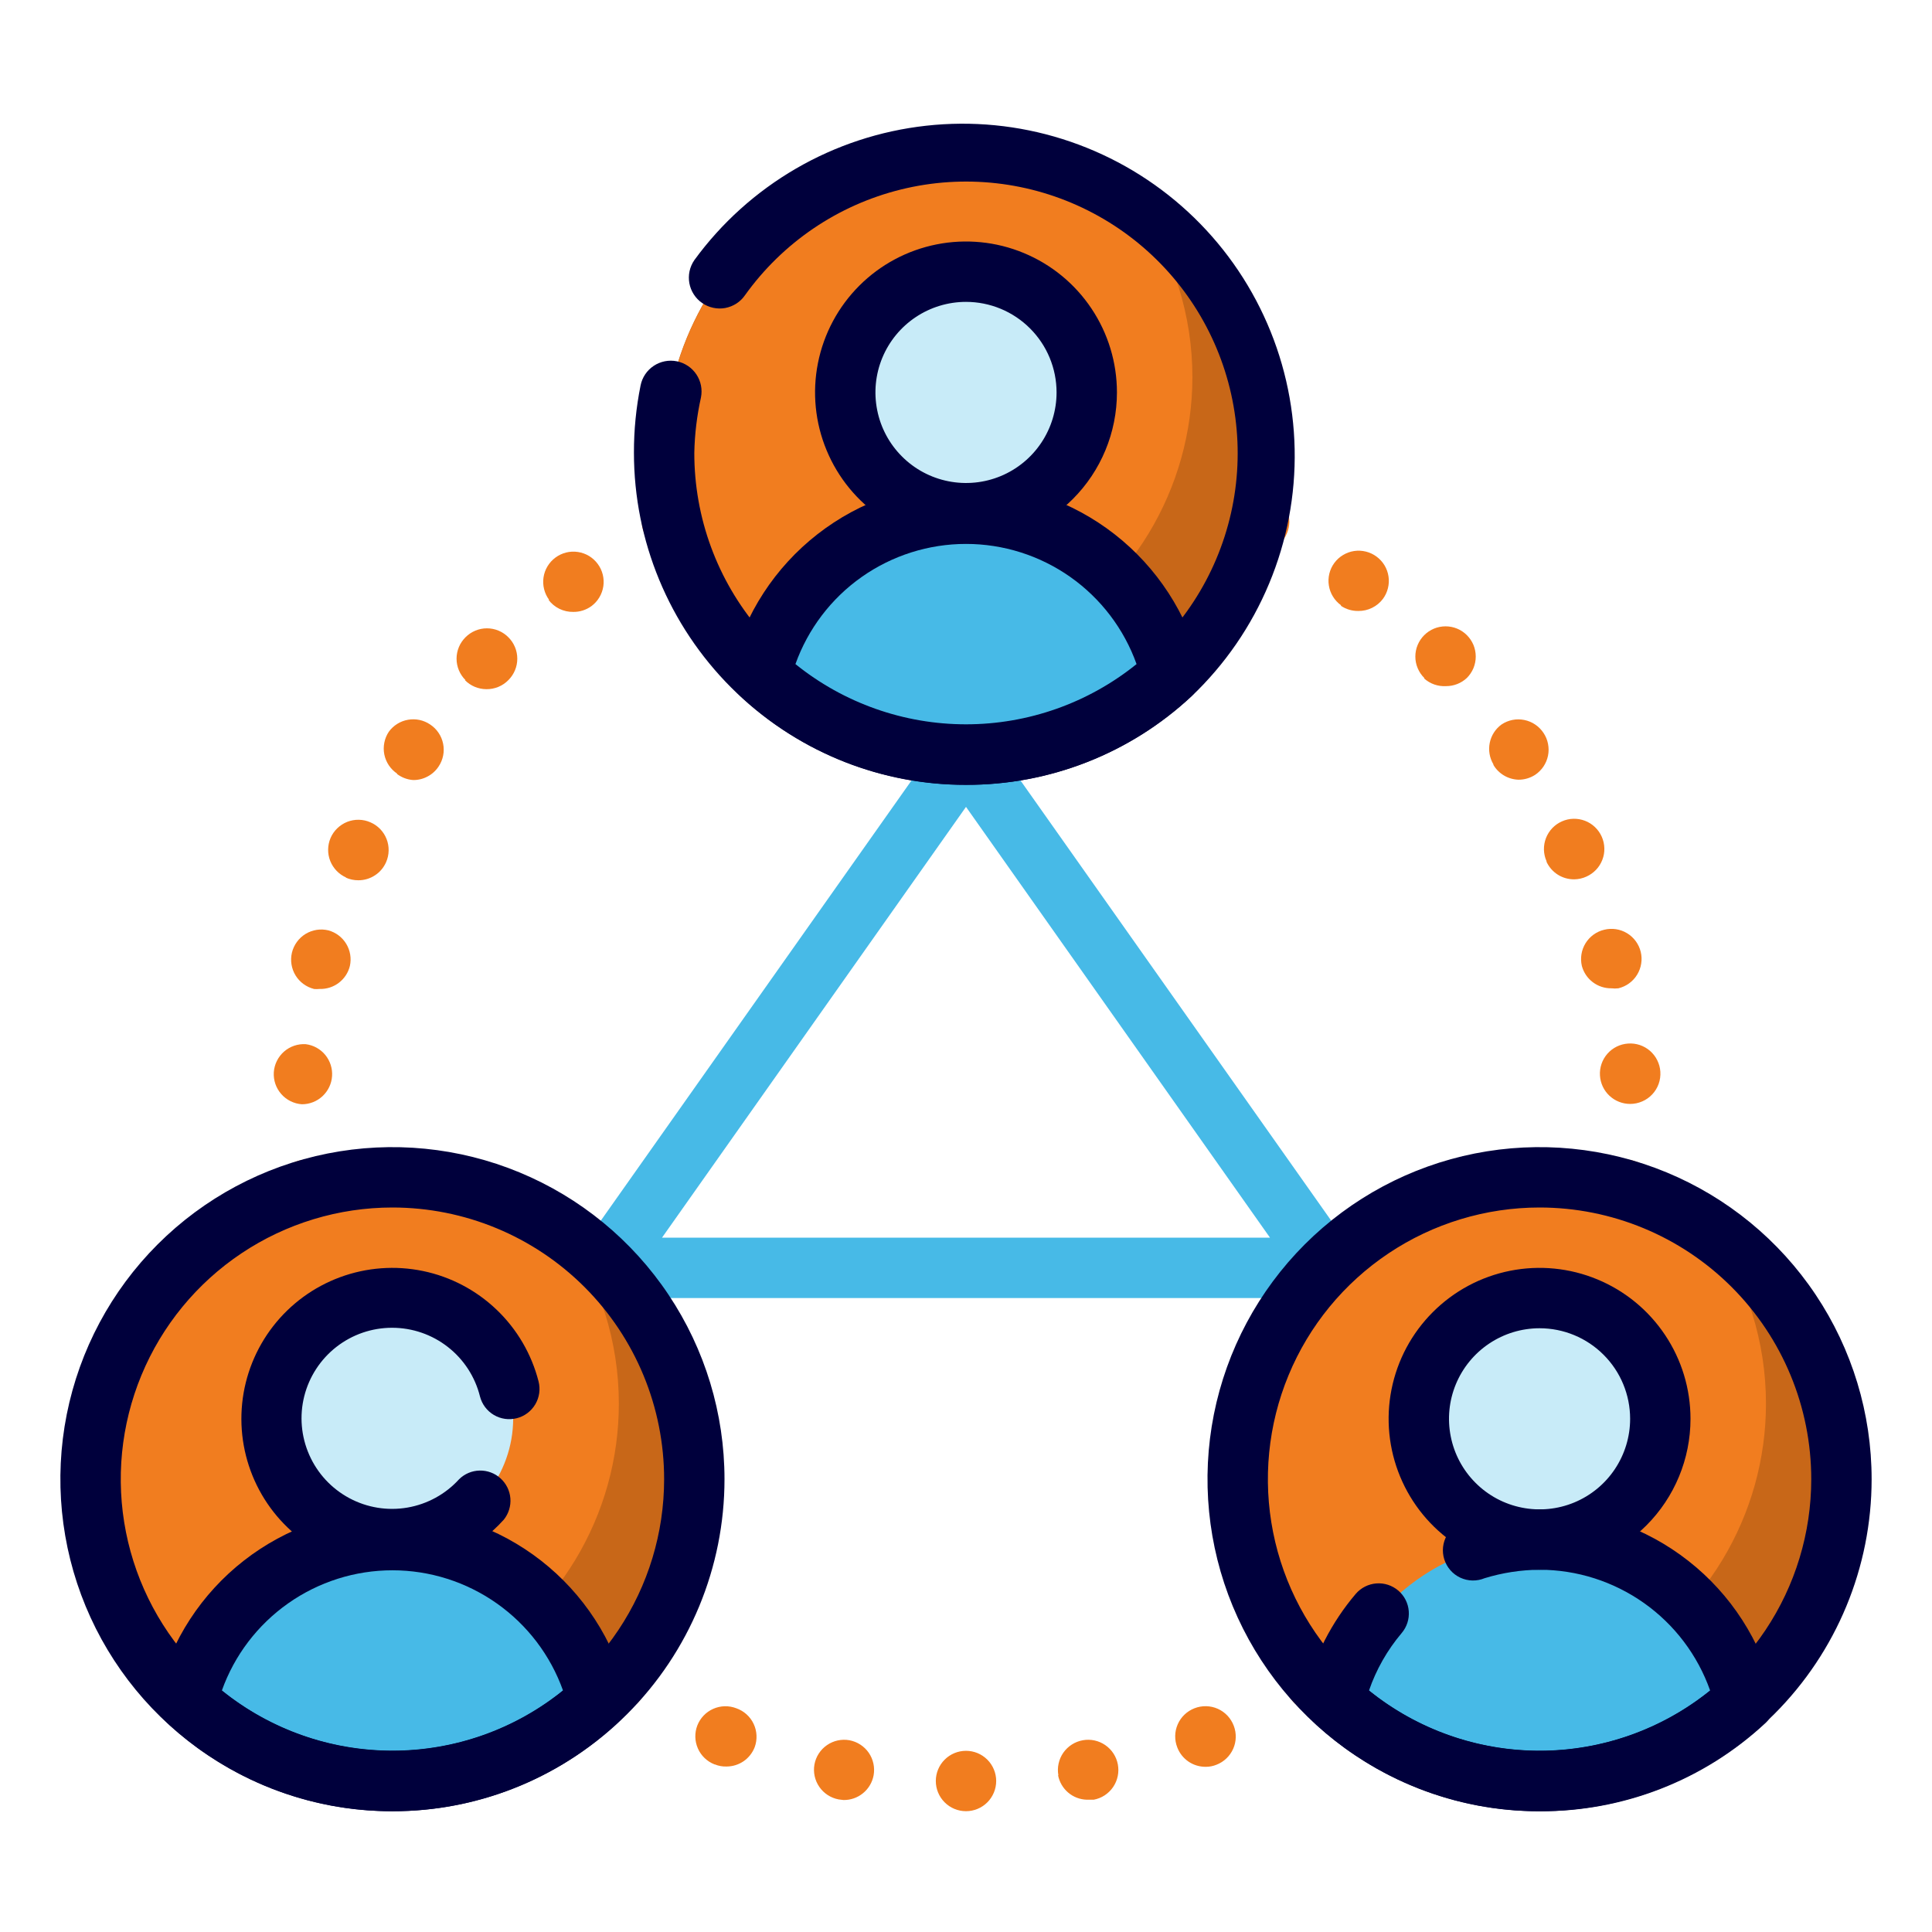 <svg width="64" height="64" viewBox="0 0 64 64" fill="none" xmlns="http://www.w3.org/2000/svg">
<path d="M44 42.999H20C19.816 42.999 19.636 42.949 19.479 42.854C19.322 42.759 19.194 42.622 19.11 42.459C19.032 42.301 18.998 42.125 19.01 41.95C19.023 41.774 19.081 41.605 19.18 41.459L31.18 24.459C31.272 24.327 31.394 24.219 31.537 24.145C31.68 24.07 31.839 24.031 32 24.031C32.161 24.031 32.319 24.07 32.462 24.145C32.605 24.219 32.727 24.327 32.82 24.459L44.82 41.459C44.918 41.605 44.977 41.774 44.989 41.95C45.001 42.125 44.967 42.301 44.89 42.459C44.805 42.622 44.677 42.759 44.52 42.854C44.363 42.949 44.183 42.999 44 42.999ZM21.93 40.999H42.07L32 26.729L21.93 40.999Z" fill="#47BAE7"/>
<path d="M41.741 18.267C41.61 18.266 41.481 18.238 41.361 18.187C41.231 18.146 41.109 18.081 41.001 17.997C40.908 17.904 40.835 17.793 40.785 17.671C40.735 17.549 40.71 17.419 40.711 17.287C40.715 17.023 40.818 16.769 41.001 16.577C41.142 16.439 41.32 16.345 41.514 16.307C41.708 16.27 41.909 16.291 42.091 16.367C42.212 16.418 42.324 16.489 42.421 16.577C42.604 16.769 42.707 17.023 42.711 17.287C42.709 17.418 42.682 17.547 42.631 17.667C42.58 17.788 42.509 17.9 42.421 17.997C42.236 18.17 41.994 18.266 41.741 18.267Z" fill="#F17D1F"/>
<path d="M53.001 35.629C52.984 35.365 53.073 35.105 53.247 34.907C53.421 34.708 53.667 34.587 53.931 34.569C54.062 34.559 54.194 34.576 54.319 34.617C54.444 34.659 54.56 34.725 54.659 34.811C54.758 34.898 54.84 35.003 54.898 35.121C54.957 35.239 54.992 35.367 55.001 35.499C55.01 35.636 54.992 35.773 54.946 35.903C54.9 36.032 54.828 36.151 54.734 36.251C54.64 36.352 54.526 36.432 54.4 36.486C54.274 36.541 54.138 36.569 54.001 36.569C53.746 36.569 53.5 36.472 53.314 36.297C53.128 36.123 53.016 35.883 53.001 35.629ZM52.401 31.999C52.341 31.741 52.385 31.471 52.523 31.246C52.662 31.021 52.884 30.86 53.141 30.799C53.398 30.735 53.67 30.776 53.897 30.913C54.124 31.05 54.287 31.271 54.351 31.529C54.382 31.657 54.388 31.79 54.367 31.92C54.347 32.05 54.301 32.175 54.232 32.288C54.164 32.4 54.073 32.498 53.967 32.575C53.86 32.653 53.739 32.708 53.611 32.739C53.534 32.748 53.457 32.748 53.381 32.739C53.158 32.742 52.941 32.671 52.764 32.537C52.586 32.403 52.459 32.213 52.401 31.999ZM51.231 28.529C51.178 28.409 51.148 28.279 51.145 28.148C51.142 28.016 51.165 27.886 51.212 27.763C51.26 27.64 51.331 27.528 51.421 27.433C51.512 27.338 51.62 27.262 51.741 27.209C51.861 27.155 51.99 27.126 52.122 27.123C52.253 27.12 52.384 27.143 52.507 27.19C52.629 27.237 52.741 27.308 52.836 27.399C52.931 27.49 53.008 27.598 53.061 27.719C53.114 27.839 53.143 27.968 53.146 28.1C53.15 28.231 53.127 28.362 53.079 28.484C53.032 28.607 52.961 28.719 52.87 28.814C52.779 28.909 52.671 28.985 52.551 29.039C52.425 29.096 52.289 29.127 52.151 29.129C51.958 29.131 51.768 29.078 51.605 28.975C51.442 28.872 51.312 28.724 51.231 28.549V28.529ZM49.471 25.319C49.343 25.105 49.3 24.851 49.35 24.606C49.4 24.362 49.539 24.145 49.741 23.999C49.85 23.925 49.973 23.875 50.102 23.849C50.232 23.823 50.365 23.824 50.494 23.85C50.623 23.876 50.746 23.927 50.855 24.001C50.964 24.074 51.058 24.169 51.131 24.279C51.204 24.388 51.255 24.511 51.28 24.64C51.306 24.77 51.306 24.903 51.28 25.032C51.254 25.161 51.202 25.284 51.129 25.393C51.055 25.502 50.961 25.596 50.851 25.669C50.687 25.774 50.496 25.83 50.301 25.829C50.132 25.823 49.968 25.776 49.823 25.69C49.678 25.605 49.557 25.484 49.471 25.339V25.319ZM47.181 22.459C47.087 22.366 47.013 22.255 46.962 22.133C46.911 22.011 46.885 21.881 46.885 21.749C46.885 21.617 46.911 21.486 46.962 21.364C47.013 21.242 47.087 21.132 47.181 21.039C47.368 20.852 47.622 20.748 47.886 20.748C48.15 20.748 48.403 20.852 48.591 21.039C48.684 21.132 48.759 21.242 48.81 21.364C48.86 21.486 48.886 21.617 48.886 21.749C48.886 21.881 48.86 22.011 48.81 22.133C48.759 22.255 48.684 22.366 48.591 22.459C48.404 22.634 48.157 22.73 47.901 22.729C47.637 22.744 47.378 22.654 47.181 22.479V22.459ZM44.421 20.049C44.314 19.971 44.224 19.874 44.155 19.761C44.086 19.649 44.04 19.524 44.02 19.394C43.999 19.264 44.005 19.131 44.036 19.003C44.067 18.875 44.123 18.755 44.201 18.649C44.279 18.543 44.377 18.453 44.49 18.386C44.602 18.318 44.727 18.273 44.857 18.253C44.987 18.234 45.12 18.24 45.247 18.272C45.375 18.304 45.495 18.36 45.601 18.439C45.707 18.517 45.796 18.615 45.864 18.727C45.932 18.84 45.977 18.965 45.996 19.095C46.016 19.225 46.009 19.358 45.977 19.485C45.946 19.613 45.889 19.733 45.811 19.839C45.717 19.964 45.594 20.066 45.453 20.135C45.313 20.205 45.158 20.24 45.001 20.239C44.794 20.243 44.592 20.184 44.421 20.069V20.049Z" fill="#F17D1F"/>
<path d="M53.869 40.416C53.738 40.417 53.607 40.392 53.485 40.342C53.363 40.292 53.253 40.219 53.159 40.127C53.066 40.033 52.993 39.922 52.943 39.8C52.894 39.679 52.868 39.548 52.869 39.416C52.873 39.152 52.976 38.898 53.159 38.706C53.254 38.615 53.366 38.544 53.489 38.496C53.672 38.419 53.874 38.398 54.069 38.437L54.249 38.496C54.313 38.518 54.373 38.549 54.429 38.587C54.481 38.623 54.532 38.663 54.579 38.706C54.67 38.802 54.742 38.914 54.789 39.036C54.84 39.157 54.868 39.286 54.869 39.416C54.873 39.548 54.845 39.678 54.789 39.797C54.744 39.921 54.673 40.033 54.579 40.127C54.486 40.22 54.373 40.292 54.249 40.337C54.129 40.388 54 40.415 53.869 40.416Z" fill="#F17D1F"/>
<path d="M10.131 40.42C10 40.419 9.871 40.391 9.751 40.34C9.627 40.295 9.514 40.224 9.421 40.13C9.327 40.037 9.256 39.924 9.211 39.8C9.16 39.68 9.132 39.551 9.131 39.42C9.135 39.155 9.238 38.902 9.421 38.71C9.518 38.622 9.63 38.551 9.751 38.5C9.87 38.446 10 38.418 10.131 38.418C10.262 38.418 10.392 38.446 10.511 38.5C10.632 38.551 10.744 38.622 10.841 38.71C11.024 38.902 11.127 39.155 11.131 39.42C11.133 39.55 11.109 39.679 11.061 39.8C11.003 39.92 10.929 40.031 10.841 40.13C10.744 40.218 10.632 40.289 10.511 40.34C10.391 40.391 10.261 40.419 10.131 40.42Z" fill="#F17D1F"/>
<path d="M10 36.58C9.737 36.562 9.491 36.44 9.317 36.242C9.142 36.043 9.054 35.784 9.07 35.52C9.088 35.256 9.21 35.011 9.408 34.836C9.607 34.662 9.867 34.573 10.13 34.59C10.383 34.622 10.614 34.75 10.776 34.947C10.937 35.144 11.018 35.396 11 35.65C10.983 35.903 10.869 36.139 10.684 36.312C10.498 36.485 10.254 36.581 10 36.58ZM10.4 32.76C10.145 32.696 9.926 32.534 9.789 32.31C9.653 32.085 9.61 31.816 9.67 31.56C9.701 31.432 9.756 31.311 9.834 31.204C9.911 31.097 10.009 31.007 10.121 30.938C10.234 30.869 10.359 30.824 10.489 30.803C10.619 30.783 10.752 30.789 10.88 30.82C11.127 30.888 11.339 31.049 11.471 31.268C11.603 31.488 11.646 31.75 11.59 32C11.536 32.222 11.406 32.418 11.225 32.556C11.043 32.695 10.819 32.767 10.59 32.76C10.521 32.767 10.45 32.767 10.38 32.76H10.4ZM11.47 29.07C11.228 28.964 11.038 28.767 10.94 28.522C10.843 28.277 10.847 28.003 10.95 27.76C11.002 27.639 11.078 27.529 11.173 27.438C11.268 27.346 11.379 27.274 11.502 27.225C11.625 27.177 11.756 27.153 11.888 27.156C12.02 27.158 12.149 27.187 12.27 27.24C12.391 27.292 12.501 27.368 12.593 27.462C12.684 27.557 12.757 27.669 12.805 27.792C12.853 27.914 12.877 28.045 12.874 28.177C12.872 28.309 12.843 28.439 12.79 28.56C12.712 28.739 12.584 28.891 12.42 28.997C12.257 29.104 12.066 29.161 11.87 29.16C11.725 29.161 11.582 29.13 11.45 29.07H11.47ZM13.16 25.63C13.05 25.557 12.956 25.464 12.882 25.354C12.809 25.245 12.757 25.122 12.731 24.993C12.705 24.864 12.705 24.731 12.731 24.602C12.756 24.472 12.807 24.349 12.88 24.24C13.033 24.03 13.261 23.887 13.517 23.843C13.772 23.798 14.035 23.854 14.25 24C14.36 24.073 14.455 24.166 14.528 24.276C14.602 24.385 14.653 24.508 14.679 24.637C14.705 24.766 14.706 24.899 14.68 25.028C14.654 25.157 14.604 25.28 14.53 25.39C14.439 25.529 14.314 25.643 14.167 25.721C14.021 25.8 13.857 25.841 13.69 25.84C13.49 25.827 13.298 25.753 13.14 25.63H13.16ZM15.42 22.53C15.327 22.437 15.252 22.326 15.201 22.204C15.151 22.083 15.124 21.952 15.124 21.82C15.124 21.688 15.151 21.557 15.201 21.435C15.252 21.313 15.327 21.203 15.42 21.11C15.513 21.016 15.624 20.942 15.746 20.891C15.868 20.84 15.998 20.814 16.13 20.814C16.262 20.814 16.393 20.84 16.515 20.891C16.637 20.942 16.747 21.016 16.84 21.11C16.934 21.203 17.008 21.313 17.059 21.435C17.11 21.557 17.136 21.688 17.136 21.82C17.136 21.952 17.11 22.083 17.059 22.204C17.008 22.326 16.934 22.437 16.84 22.53C16.745 22.627 16.632 22.703 16.506 22.755C16.381 22.806 16.246 22.832 16.11 22.83C15.978 22.829 15.847 22.802 15.725 22.751C15.603 22.7 15.493 22.624 15.4 22.53H15.42ZM18.19 19.87C18.112 19.764 18.055 19.644 18.024 19.517C17.992 19.389 17.985 19.256 18.005 19.126C18.024 18.996 18.069 18.871 18.137 18.759C18.205 18.646 18.294 18.548 18.4 18.47C18.506 18.392 18.626 18.335 18.754 18.303C18.881 18.271 19.014 18.265 19.144 18.285C19.274 18.304 19.399 18.349 19.512 18.417C19.624 18.485 19.722 18.574 19.8 18.68C19.879 18.785 19.935 18.906 19.967 19.033C19.999 19.161 20.005 19.293 19.986 19.423C19.966 19.553 19.921 19.678 19.853 19.791C19.785 19.904 19.696 20.002 19.59 20.08C19.416 20.206 19.206 20.273 18.99 20.27C18.832 20.273 18.675 20.238 18.532 20.169C18.389 20.099 18.265 19.997 18.17 19.87H18.19Z" fill="#F17D1F"/>
<path d="M22.26 18.27C21.994 18.27 21.74 18.164 21.553 17.977C21.365 17.789 21.26 17.535 21.26 17.27C21.26 17.004 21.365 16.75 21.553 16.562C21.74 16.375 21.994 16.27 22.26 16.27C22.525 16.27 22.779 16.375 22.967 16.562C23.154 16.75 23.26 17.004 23.26 17.27C23.261 17.399 23.238 17.529 23.19 17.649C23.143 17.774 23.079 17.892 23 18C22.901 18.092 22.785 18.164 22.657 18.21C22.53 18.257 22.395 18.277 22.26 18.27Z" fill="#F17D1F"/>
<path d="M20.41 56.709C20.28 56.708 20.151 56.68 20.03 56.629C19.909 56.578 19.797 56.508 19.7 56.419C19.561 56.279 19.468 56.1 19.43 55.906C19.393 55.712 19.414 55.511 19.49 55.329C19.541 55.208 19.612 55.096 19.7 54.999C19.795 54.908 19.907 54.837 20.03 54.789C20.212 54.712 20.413 54.692 20.607 54.729C20.801 54.766 20.98 54.86 21.12 54.999C21.209 55.096 21.28 55.208 21.33 55.329C21.386 55.448 21.414 55.578 21.41 55.709C21.41 55.974 21.305 56.229 21.117 56.416C20.93 56.604 20.675 56.709 20.41 56.709Z" fill="#F17D1F"/>
<path d="M31 58.998C31 58.733 31.105 58.478 31.293 58.291C31.48 58.103 31.734 57.998 32 57.998C32.265 57.998 32.519 58.103 32.707 58.291C32.894 58.478 33 58.733 33 58.998C33 59.263 32.894 59.518 32.707 59.705C32.519 59.893 32.265 59.998 32 59.998C31.734 59.998 31.48 59.893 31.293 59.705C31.105 59.518 31 59.263 31 58.998ZM35.06 58.808C35.037 58.679 35.039 58.546 35.068 58.418C35.096 58.289 35.149 58.168 35.224 58.06C35.3 57.953 35.395 57.861 35.506 57.79C35.617 57.719 35.74 57.671 35.87 57.648C36.129 57.601 36.397 57.659 36.614 57.809C36.832 57.959 36.981 58.189 37.03 58.448C37.054 58.577 37.053 58.71 37.026 58.839C36.999 58.968 36.947 59.09 36.873 59.199C36.798 59.308 36.703 59.401 36.593 59.473C36.483 59.545 36.359 59.594 36.23 59.618H36C35.773 59.611 35.555 59.527 35.383 59.38C35.21 59.232 35.093 59.031 35.05 58.808H35.06ZM27.78 59.608C27.52 59.559 27.291 59.41 27.141 59.193C26.991 58.976 26.933 58.708 26.98 58.448C27.028 58.189 27.177 57.959 27.395 57.809C27.612 57.659 27.88 57.601 28.14 57.648C28.399 57.697 28.629 57.846 28.779 58.063C28.928 58.281 28.986 58.548 28.94 58.808C28.897 59.041 28.773 59.251 28.59 59.401C28.407 59.552 28.176 59.632 27.94 59.628L27.78 59.608ZM39 57.888C38.951 57.765 38.928 57.634 38.93 57.502C38.932 57.37 38.961 57.24 39.014 57.119C39.067 56.998 39.143 56.889 39.239 56.798C39.334 56.707 39.447 56.636 39.57 56.588C39.693 56.54 39.825 56.517 39.957 56.52C40.09 56.523 40.22 56.552 40.341 56.606C40.462 56.66 40.571 56.738 40.662 56.834C40.752 56.931 40.823 57.044 40.87 57.168C40.964 57.415 40.958 57.689 40.851 57.931C40.744 58.172 40.546 58.362 40.3 58.458C40.186 58.505 40.063 58.529 39.94 58.528C39.736 58.529 39.538 58.469 39.37 58.355C39.202 58.24 39.073 58.078 39 57.888ZM23.67 58.448C23.424 58.352 23.225 58.162 23.119 57.921C23.012 57.679 23.005 57.405 23.1 57.158C23.196 56.912 23.385 56.714 23.627 56.607C23.869 56.5 24.143 56.493 24.39 56.588C24.515 56.632 24.631 56.7 24.73 56.789C24.828 56.877 24.909 56.985 24.965 57.105C25.022 57.225 25.054 57.355 25.06 57.488C25.066 57.621 25.046 57.753 25 57.878C24.927 58.066 24.799 58.228 24.634 58.342C24.468 58.456 24.271 58.517 24.07 58.518C23.936 58.523 23.803 58.499 23.68 58.448H23.67Z" fill="#F17D1F"/>
<path d="M43.59 56.709C43.459 56.707 43.33 56.68 43.21 56.629C43.089 56.578 42.977 56.507 42.88 56.419C42.741 56.278 42.647 56.1 42.61 55.906C42.572 55.712 42.593 55.511 42.67 55.329C42.721 55.208 42.792 55.096 42.88 54.999C42.973 54.905 43.084 54.831 43.205 54.78C43.327 54.729 43.458 54.703 43.59 54.703C43.722 54.703 43.853 54.729 43.975 54.78C44.096 54.831 44.207 54.905 44.3 54.999C44.388 55.096 44.459 55.208 44.51 55.329C44.587 55.511 44.608 55.712 44.57 55.906C44.533 56.1 44.439 56.278 44.3 56.419C44.203 56.507 44.091 56.578 43.97 56.629C43.85 56.68 43.721 56.707 43.59 56.709Z" fill="#F17D1F"/>
<path d="M23 48.997C23 51.234 22.25 53.407 20.869 55.167C19.488 56.928 17.557 58.174 15.384 58.708C13.211 59.241 10.922 59.031 8.883 58.109C6.844 57.188 5.173 55.61 4.137 53.627C3.101 51.644 2.76 49.371 3.168 47.171C3.576 44.972 4.71 42.972 6.389 41.493C8.068 40.014 10.194 39.141 12.428 39.013C14.661 38.884 16.873 39.509 18.71 40.787C20.034 41.708 21.116 42.935 21.863 44.365C22.61 45.794 23 47.384 23 48.997Z" fill="#C86718"/>
<path d="M61 48.997C61 51.234 60.249 53.407 58.869 55.167C57.488 56.928 55.557 58.174 53.384 58.708C51.211 59.241 48.922 59.031 46.883 58.109C44.844 57.188 43.173 55.61 42.137 53.627C41.101 51.644 40.76 49.371 41.168 47.171C41.576 44.972 42.71 42.972 44.389 41.493C46.068 40.014 48.194 39.141 50.428 39.013C52.661 38.884 54.873 39.509 56.71 40.787C58.034 41.708 59.116 42.935 59.863 44.365C60.61 45.794 61 47.384 61 48.997Z" fill="#C86718"/>
<path d="M42 14.997C41.998 16.941 41.429 18.842 40.364 20.467C39.298 22.093 37.782 23.373 36.001 24.15C34.22 24.928 32.25 25.17 30.334 24.846C28.418 24.522 26.637 23.647 25.21 22.327C24.676 21.833 24.197 21.283 23.78 20.687C22.887 19.398 22.309 17.916 22.094 16.362C21.879 14.808 22.033 13.225 22.543 11.741C23.053 10.258 23.905 8.915 25.03 7.821C26.155 6.728 27.521 5.914 29.019 5.447C30.517 4.979 32.103 4.87 33.65 5.129C35.198 5.388 36.662 6.008 37.926 6.937C39.19 7.867 40.217 9.081 40.925 10.481C41.632 11.881 42.001 13.428 42 14.997Z" fill="#C86718"/>
<path d="M20.5 46.498C20.5 48.325 20 50.116 19.053 51.679C18.107 53.242 16.75 54.515 15.131 55.361C13.512 56.207 11.693 56.593 9.869 56.478C8.046 56.363 6.289 55.751 4.79 54.708C3.45 52.782 2.83 50.447 3.037 48.11C3.245 45.773 4.268 43.584 5.927 41.925C7.586 40.266 9.775 39.243 12.112 39.035C14.449 38.828 16.784 39.448 18.71 40.788C19.875 42.464 20.5 44.456 20.5 46.498Z" fill="#F17D1F"/>
<path d="M58.5 46.498C58.5 48.325 57.999 50.116 57.053 51.679C56.107 53.242 54.75 54.515 53.131 55.361C51.512 56.207 49.693 56.593 47.869 56.478C46.046 56.363 44.289 55.751 42.79 54.708C41.45 52.782 40.83 50.447 41.037 48.11C41.245 45.773 42.268 43.584 43.927 41.925C45.586 40.266 47.775 39.243 50.112 39.035C52.449 38.828 54.784 39.448 56.71 40.788C57.875 42.464 58.5 44.456 58.5 46.498Z" fill="#F17D1F"/>
<path d="M39.5 12.496C39.498 14.323 38.995 16.114 38.047 17.676C37.098 19.237 35.74 20.509 34.12 21.352C32.501 22.197 30.68 22.581 28.857 22.463C27.034 22.346 25.278 21.731 23.78 20.686C22.448 18.759 21.835 16.426 22.047 14.093C22.259 11.76 23.284 9.576 24.942 7.921C26.601 6.267 28.787 5.247 31.12 5.039C33.454 4.832 35.786 5.45 37.71 6.786C38.876 8.462 39.5 10.455 39.5 12.496Z" fill="#F17D1F"/>
<path d="M36 13C35.996 13.912 35.68 14.795 35.105 15.503C34.531 16.211 33.731 16.701 32.84 16.893C31.948 17.084 31.018 16.965 30.203 16.555C29.388 16.146 28.738 15.47 28.36 14.64C28.123 14.126 28 13.566 28 13C28 11.939 28.421 10.922 29.172 10.172C29.922 9.421 30.939 9 32 9C32.566 9 33.126 9.123 33.64 9.36C34.342 9.675 34.938 10.187 35.356 10.832C35.775 11.478 35.998 12.231 36 13Z" fill="#C8EBF8"/>
<path d="M38.791 22.329C36.943 24.039 34.518 24.988 32.001 24.988C29.484 24.988 27.059 24.039 25.211 22.329C25.59 20.816 26.465 19.473 27.695 18.512C28.925 17.553 30.441 17.031 32.001 17.031C33.561 17.031 35.077 17.553 36.307 18.512C37.537 19.473 38.412 20.816 38.791 22.329Z" fill="#47BAE7"/>
<path d="M55 47C54.996 47.912 54.68 48.795 54.105 49.503C53.531 50.211 52.731 50.701 51.84 50.893C50.948 51.084 50.018 50.965 49.203 50.555C48.388 50.146 47.738 49.47 47.36 48.64C47.123 48.126 47.001 47.566 47 47C47 45.939 47.421 44.922 48.172 44.172C48.922 43.421 49.939 43 51 43C51.566 43.001 52.126 43.123 52.64 43.36C53.342 43.675 53.938 44.187 54.356 44.832C54.775 45.478 54.998 46.231 55 47Z" fill="#C8EBF8"/>
<path d="M57.791 56.33C55.943 58.039 53.518 58.988 51.001 58.988C48.484 58.988 46.059 58.039 44.211 56.33C44.59 54.816 45.465 53.472 46.695 52.513C47.925 51.553 49.441 51.031 51.001 51.031C52.561 51.031 54.077 51.553 55.307 52.513C56.537 53.472 57.412 54.816 57.791 56.33Z" fill="#47BAE7"/>
<path d="M17 47C16.996 47.912 16.68 48.795 16.105 49.503C15.531 50.211 14.731 50.701 13.84 50.893C12.948 51.084 12.018 50.965 11.203 50.555C10.388 50.146 9.738 49.47 9.36 48.64C9.123 48.126 9 47.566 9 47C9 45.939 9.421 44.922 10.172 44.172C10.922 43.421 11.939 43 13 43C13.566 43.001 14.126 43.123 14.64 43.36C15.342 43.675 15.938 44.187 16.356 44.832C16.775 45.478 16.998 46.231 17 47Z" fill="#C8EBF8"/>
<path d="M34 11C34 12.061 33.579 13.078 32.828 13.828C32.078 14.579 31.061 15 30 15C29.434 14.999 28.874 14.877 28.36 14.64C28.123 14.126 28 13.566 28 13C28 11.939 28.421 10.922 29.172 10.172C29.922 9.421 30.939 9 32 9C32.566 9 33.126 9.123 33.64 9.36C33.877 9.874 33.999 10.434 34 11Z" fill="#C8EBF8"/>
<path d="M53 45C53 46.061 52.579 47.078 51.828 47.828C51.078 48.579 50.061 49 49 49C48.434 48.999 47.874 48.877 47.36 48.64C47.123 48.126 47.001 47.566 47 47C47 45.939 47.421 44.922 48.172 44.172C48.922 43.421 49.939 43 51 43C51.566 43.001 52.126 43.123 52.64 43.36C52.877 43.874 52.999 44.434 53 45Z" fill="#C8EBF8"/>
<path d="M15 45C15 46.061 14.579 47.078 13.828 47.828C13.078 48.579 12.061 49 11 49C10.434 48.999 9.874 48.877 9.36 48.64C9.123 48.126 9 47.566 9 47C9 45.939 9.421 44.922 10.172 44.172C10.922 43.421 11.939 43 13 43C13.566 43.001 14.126 43.123 14.64 43.36C14.877 43.874 14.999 44.434 15 45Z" fill="#C8EBF8"/>
<path d="M19.791 56.33C17.943 58.039 15.518 58.988 13.001 58.988C10.484 58.988 8.059 58.039 6.211 56.33C6.59 54.816 7.464 53.472 8.695 52.513C9.925 51.553 11.441 51.031 13.001 51.031C14.561 51.031 16.077 51.553 17.307 52.513C18.537 53.472 19.412 54.816 19.791 56.33Z" fill="#47BAE7"/>
<path d="M13 60C10.824 60 8.698 59.355 6.889 58.146C5.08 56.938 3.67 55.219 2.837 53.209C2.005 51.2 1.787 48.988 2.211 46.854C2.636 44.72 3.683 42.76 5.222 41.222C6.76 39.684 8.72 38.636 10.854 38.211C12.988 37.787 15.2 38.005 17.209 38.837C19.22 39.67 20.938 41.08 22.146 42.889C23.355 44.698 24 46.824 24 49C24 51.917 22.841 54.715 20.778 56.778C18.715 58.841 15.917 60 13 60ZM13 40C11.22 40 9.48 40.528 8 41.517C6.52 42.506 5.366 43.911 4.685 45.556C4.004 47.2 3.826 49.01 4.173 50.756C4.52 52.502 5.377 54.105 6.636 55.364C7.895 56.623 9.498 57.48 11.244 57.827C12.99 58.174 14.8 57.996 16.444 57.315C18.089 56.634 19.494 55.48 20.483 54C21.472 52.52 22 50.78 22 49C22 46.613 21.052 44.324 19.364 42.636C17.676 40.948 15.387 40 13 40Z" fill="#00003C"/>
<path d="M51 60C48.824 60 46.698 59.355 44.889 58.146C43.08 56.938 41.67 55.219 40.837 53.209C40.005 51.2 39.787 48.988 40.211 46.854C40.636 44.72 41.684 42.76 43.222 41.222C44.76 39.684 46.72 38.636 48.854 38.211C50.988 37.787 53.2 38.005 55.209 38.837C57.219 39.67 58.938 41.08 60.146 42.889C61.355 44.698 62 46.824 62 49C62 51.917 60.841 54.715 58.778 56.778C56.715 58.841 53.917 60 51 60ZM51 40C49.22 40 47.48 40.528 46 41.517C44.52 42.506 43.366 43.911 42.685 45.556C42.004 47.2 41.826 49.01 42.173 50.756C42.52 52.502 43.377 54.105 44.636 55.364C45.895 56.623 47.498 57.48 49.244 57.827C50.99 58.174 52.8 57.996 54.444 57.315C56.089 56.634 57.494 55.48 58.483 54C59.472 52.52 60 50.78 60 49C60 46.613 59.052 44.324 57.364 42.636C55.676 40.948 53.387 40 51 40Z" fill="#00003C"/>
<path d="M32 25.998C29.083 25.998 26.285 24.84 24.222 22.777C22.159 20.714 21 17.916 21 14.998C20.998 14.249 21.072 13.502 21.22 12.768C21.273 12.503 21.429 12.27 21.654 12.12C21.879 11.97 22.155 11.915 22.42 11.968C22.685 12.021 22.919 12.178 23.069 12.403C23.219 12.628 23.273 12.903 23.22 13.168C23.086 13.77 23.012 14.383 23 14.998C22.996 17.145 23.76 19.222 25.153 20.855C26.546 22.488 28.476 23.57 30.596 23.904C32.717 24.239 34.887 23.805 36.715 22.681C38.543 21.556 39.91 19.815 40.567 17.772C41.225 15.729 41.13 13.518 40.301 11.538C39.472 9.558 37.963 7.94 36.045 6.975C34.128 6.01 31.928 5.762 29.845 6.277C27.761 6.791 25.929 8.033 24.68 9.778C24.604 9.889 24.507 9.983 24.394 10.056C24.282 10.128 24.156 10.178 24.024 10.203C23.892 10.227 23.757 10.225 23.626 10.196C23.495 10.168 23.37 10.114 23.26 10.038C23.15 9.962 23.055 9.865 22.983 9.752C22.91 9.64 22.86 9.514 22.836 9.382C22.812 9.25 22.814 9.115 22.842 8.984C22.87 8.853 22.924 8.729 23 8.618C23.9 7.383 25.048 6.35 26.37 5.583C27.692 4.816 29.159 4.333 30.677 4.165C32.196 3.996 33.734 4.146 35.191 4.605C36.649 5.064 37.995 5.821 39.144 6.829C40.293 7.837 41.219 9.073 41.863 10.459C42.508 11.844 42.856 13.349 42.887 14.877C42.918 16.405 42.63 17.922 42.041 19.332C41.453 20.743 40.577 22.015 39.47 23.068C37.442 24.958 34.772 26.005 32 25.998Z" fill="#00003C"/>
<path d="M32 18C31.011 18 30.044 17.707 29.222 17.157C28.4 16.608 27.759 15.827 27.381 14.913C27.002 14 26.903 12.995 27.096 12.025C27.289 11.055 27.765 10.164 28.465 9.464C29.164 8.765 30.055 8.289 31.025 8.096C31.994 7.903 33 8.002 33.913 8.381C34.827 8.759 35.608 9.4 36.157 10.222C36.707 11.044 37 12.011 37 13C37 14.326 36.473 15.598 35.535 16.535C34.598 17.473 33.326 18 32 18ZM32 10C31.407 10 30.827 10.176 30.333 10.506C29.84 10.835 29.455 11.304 29.228 11.852C29.001 12.4 28.942 13.003 29.058 13.585C29.173 14.167 29.459 14.702 29.879 15.121C30.298 15.541 30.833 15.827 31.415 15.942C31.997 16.058 32.6 15.999 33.148 15.772C33.696 15.545 34.165 15.16 34.494 14.667C34.824 14.173 35 13.593 35 13C35 12.204 34.684 11.441 34.121 10.879C33.559 10.316 32.796 10 32 10Z" fill="#00003C"/>
<path d="M32 25.999C29.226 26.007 26.554 24.955 24.53 23.059C24.395 22.935 24.296 22.776 24.245 22.6C24.194 22.423 24.192 22.236 24.24 22.059C24.674 20.329 25.673 18.794 27.079 17.697C28.485 16.6 30.217 16.004 32 16.004C33.783 16.004 35.516 16.6 36.922 17.697C38.328 18.794 39.327 20.329 39.76 22.059C39.808 22.236 39.807 22.423 39.755 22.6C39.704 22.776 39.606 22.935 39.47 23.059C37.446 24.955 34.774 26.007 32 25.999ZM26.35 21.999C27.95 23.29 29.944 23.994 32 23.994C34.056 23.994 36.05 23.29 37.65 21.999C37.234 20.834 36.467 19.826 35.456 19.113C34.444 18.401 33.237 18.018 32 18.018C30.763 18.018 29.556 18.401 28.544 19.113C27.533 19.826 26.767 20.834 26.35 21.999Z" fill="#00003C"/>
<path d="M51 52C50.011 52 49.044 51.707 48.222 51.157C47.4 50.608 46.759 49.827 46.381 48.913C46.002 48 45.903 46.995 46.096 46.025C46.289 45.055 46.765 44.164 47.465 43.465C48.164 42.765 49.055 42.289 50.025 42.096C50.995 41.903 52 42.002 52.913 42.381C53.827 42.759 54.608 43.4 55.157 44.222C55.707 45.044 56 46.011 56 47C56 48.326 55.473 49.598 54.535 50.535C53.598 51.473 52.326 52 51 52ZM51 44C50.407 44 49.827 44.176 49.333 44.506C48.84 44.835 48.455 45.304 48.228 45.852C48.001 46.4 47.942 47.003 48.058 47.585C48.173 48.167 48.459 48.702 48.879 49.121C49.298 49.541 49.833 49.827 50.415 49.942C50.997 50.058 51.6 49.999 52.148 49.772C52.696 49.545 53.165 49.16 53.494 48.667C53.824 48.173 54 47.593 54 47C54 46.204 53.684 45.441 53.121 44.879C52.559 44.316 51.796 44 51 44Z" fill="#00003C"/>
<path d="M51 60C48.226 60.008 45.554 58.956 43.53 57.06C43.395 56.936 43.296 56.777 43.245 56.601C43.194 56.424 43.192 56.237 43.24 56.06C43.537 54.859 44.109 53.743 44.91 52.8C45.083 52.598 45.328 52.474 45.592 52.453C45.857 52.432 46.118 52.518 46.32 52.69C46.522 52.862 46.647 53.108 46.667 53.372C46.688 53.637 46.602 53.898 46.43 54.1C45.956 54.661 45.589 55.305 45.35 56C46.95 57.291 48.944 57.995 51 57.995C53.056 57.995 55.05 57.291 56.65 56C56.237 54.831 55.472 53.819 54.46 53.103C53.448 52.387 52.24 52.001 51 52C50.383 52.004 49.77 52.099 49.18 52.28C49.052 52.333 48.914 52.359 48.776 52.356C48.637 52.353 48.501 52.321 48.375 52.263C48.249 52.204 48.137 52.12 48.046 52.016C47.954 51.911 47.886 51.789 47.844 51.657C47.802 51.525 47.788 51.386 47.803 51.248C47.818 51.11 47.862 50.977 47.931 50.857C48 50.737 48.094 50.632 48.206 50.55C48.317 50.468 48.445 50.41 48.58 50.38C49.363 50.131 50.179 50.003 51 50C52.788 50.002 54.524 50.603 55.93 51.707C57.337 52.81 58.333 54.354 58.76 56.09C58.808 56.267 58.807 56.454 58.755 56.631C58.704 56.807 58.606 56.966 58.47 57.09C56.441 58.975 53.77 60.016 51 60Z" fill="#00003C"/>
<path d="M13 52C12.064 52.001 11.147 51.739 10.353 51.244C9.558 50.749 8.919 50.042 8.507 49.202C8.095 48.361 7.927 47.422 8.022 46.491C8.117 45.56 8.472 44.675 9.045 43.936C9.619 43.196 10.388 42.633 11.266 42.309C12.144 41.985 13.095 41.914 14.012 42.104C14.928 42.294 15.773 42.738 16.449 43.384C17.126 44.03 17.608 44.853 17.84 45.76C17.906 46.017 17.868 46.29 17.733 46.519C17.598 46.748 17.377 46.914 17.12 46.98C16.863 47.046 16.59 47.008 16.361 46.873C16.132 46.738 15.966 46.517 15.9 46.26C15.739 45.611 15.365 45.034 14.838 44.622C14.311 44.209 13.662 43.985 12.993 43.984C12.324 43.983 11.674 44.205 11.146 44.616C10.618 45.027 10.243 45.602 10.079 46.251C9.916 46.9 9.974 47.584 10.245 48.196C10.515 48.808 10.982 49.312 11.572 49.628C12.161 49.944 12.84 50.054 13.499 49.94C14.158 49.826 14.76 49.495 15.21 49C15.392 48.821 15.635 48.719 15.89 48.714C16.145 48.709 16.392 48.801 16.581 48.973C16.77 49.144 16.887 49.381 16.907 49.635C16.927 49.889 16.849 50.141 16.69 50.34C16.224 50.858 15.656 51.274 15.02 51.56C14.385 51.846 13.697 51.996 13 52Z" fill="#00003C"/>
<path d="M13 59.999C10.226 60.007 7.554 58.955 5.53 57.059C5.395 56.935 5.296 56.776 5.245 56.6C5.193 56.423 5.192 56.236 5.24 56.059C5.674 54.329 6.673 52.794 8.079 51.697C9.485 50.6 11.217 50.004 13 50.004C14.783 50.004 16.516 50.6 17.922 51.697C19.328 52.794 20.326 54.329 20.76 56.059C20.808 56.236 20.807 56.423 20.756 56.6C20.704 56.776 20.606 56.935 20.47 57.059C18.446 58.955 15.774 60.007 13 59.999ZM7.35 55.999C8.95 57.29 10.944 57.993 13 57.993C15.056 57.993 17.05 57.29 18.65 55.999C18.234 54.834 17.467 53.826 16.456 53.114C15.444 52.401 14.237 52.018 13 52.018C11.763 52.018 10.556 52.401 9.544 53.114C8.533 53.826 7.766 54.834 7.35 55.999Z" fill="#00003C"/>
</svg>
